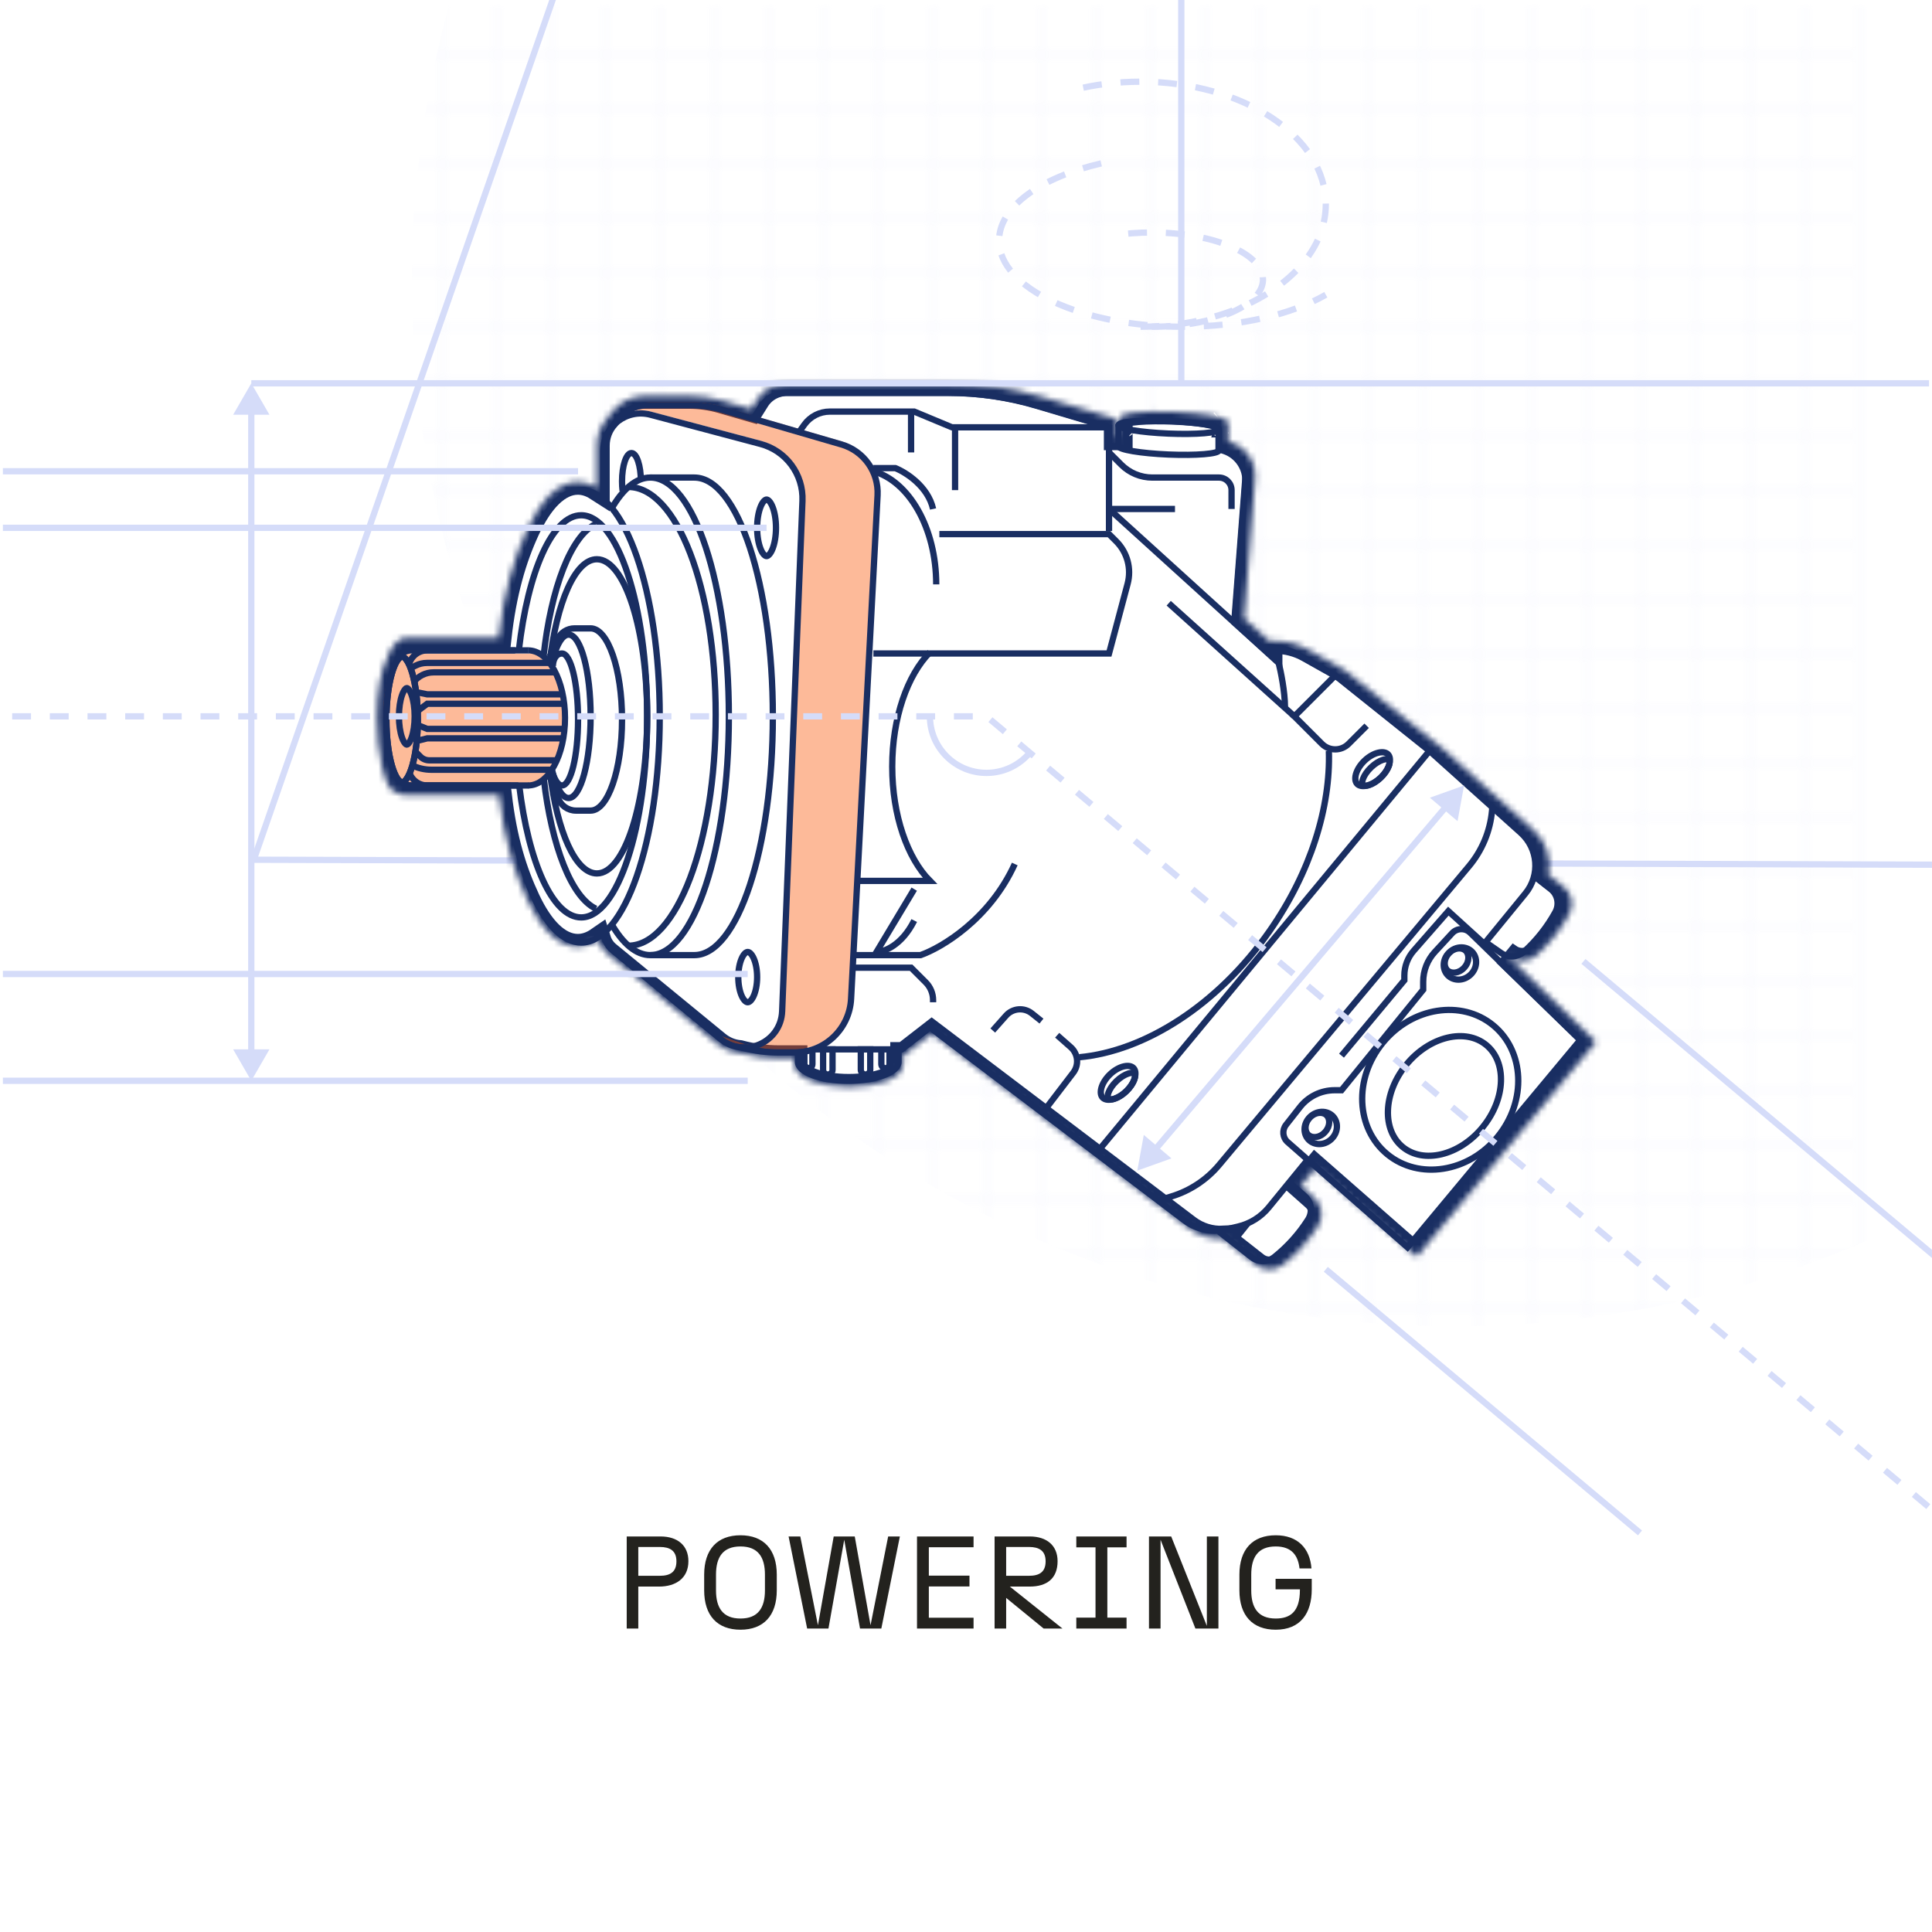 <?xml version="1.0" encoding="UTF-8"?> <svg xmlns="http://www.w3.org/2000/svg" width="319" height="319" viewBox="0 0 319 319" fill="none"><g clip-path="url(#clip0_800_7461)"><mask id="mask0_800_7461" style="mask-type:alpha" maskUnits="userSpaceOnUse" x="1" y="1" width="307" height="306"><path d="M10.009 1V306" stroke="#D5DCF9" stroke-width="0.5"></path><path d="M19.009 1V306" stroke="#D5DCF9" stroke-width="0.5"></path><path d="M28.009 1V306" stroke="#D5DCF9" stroke-width="0.5"></path><path d="M37.009 1V306" stroke="#D5DCF9" stroke-width="0.5"></path><path d="M46.009 1V306" stroke="#D5DCF9" stroke-width="0.5"></path><path d="M55.009 1V306" stroke="#D5DCF9" stroke-width="0.5"></path><path d="M64.009 1V306" stroke="#D5DCF9" stroke-width="0.5"></path><path d="M73.009 1V306" stroke="#D5DCF9" stroke-width="0.5"></path><path d="M82.009 1V306" stroke="#D5DCF9" stroke-width="0.5"></path><path d="M91.009 1V306" stroke="#D5DCF9" stroke-width="0.5"></path><path d="M100.009 1V306" stroke="#D5DCF9" stroke-width="0.5"></path><path d="M109.009 1V306" stroke="#D5DCF9" stroke-width="0.5"></path><path d="M118.009 1V306" stroke="#D5DCF9" stroke-width="0.5"></path><path d="M127.009 1V306" stroke="#D5DCF9" stroke-width="0.5"></path><path d="M136.009 1V306" stroke="#D5DCF9" stroke-width="0.5"></path><path d="M145.009 1V306" stroke="#D5DCF9" stroke-width="0.5"></path><path d="M154.009 1V306" stroke="#D5DCF9" stroke-width="0.5"></path><path d="M163.009 1V306" stroke="#D5DCF9" stroke-width="0.5"></path><path d="M172.009 1V306" stroke="#D5DCF9" stroke-width="0.5"></path><path d="M181.009 1V306" stroke="#D5DCF9" stroke-width="0.5"></path><path d="M190.009 1V306" stroke="#D5DCF9" stroke-width="0.5"></path><path d="M199.009 1V306" stroke="#D5DCF9" stroke-width="0.5"></path><path d="M208.009 1V306" stroke="#D5DCF9" stroke-width="0.5"></path><path d="M217.009 1V306" stroke="#D5DCF9" stroke-width="0.5"></path><path d="M226.009 1V306" stroke="#D5DCF9" stroke-width="0.5"></path><path d="M235.009 1V306" stroke="#D5DCF9" stroke-width="0.5"></path><path d="M244.009 1V306" stroke="#D5DCF9" stroke-width="0.5"></path><path d="M253.009 1V306" stroke="#D5DCF9" stroke-width="0.5"></path><path d="M262.009 1V306" stroke="#D5DCF9" stroke-width="0.5"></path><path d="M271.009 1V306" stroke="#D5DCF9" stroke-width="0.5"></path><path d="M280.009 1V306" stroke="#D5DCF9" stroke-width="0.5"></path><path d="M289.009 1V306" stroke="#D5DCF9" stroke-width="0.5"></path><path d="M298.009 1V306" stroke="#D5DCF9" stroke-width="0.5"></path><path d="M307.009 1V306" stroke="#D5DCF9" stroke-width="0.5"></path><path d="M1.009 306L306.009 306" stroke="#D5DCF9" stroke-width="0.5"></path><path d="M1.009 297L306.009 297" stroke="#D5DCF9" stroke-width="0.5"></path><path d="M1.009 288L306.009 288" stroke="#D5DCF9" stroke-width="0.5"></path><path d="M1.009 279L306.009 279" stroke="#D5DCF9" stroke-width="0.5"></path><path d="M1.009 270L306.009 270" stroke="#D5DCF9" stroke-width="0.5"></path><path d="M1.009 261L306.009 261" stroke="#D5DCF9" stroke-width="0.5"></path><path d="M1.009 252L306.009 252" stroke="#D5DCF9" stroke-width="0.5"></path><path d="M1.009 243L306.009 243" stroke="#D5DCF9" stroke-width="0.5"></path><path d="M1.009 234L306.009 234" stroke="#D5DCF9" stroke-width="0.5"></path><path d="M1.009 225L306.009 225" stroke="#D5DCF9" stroke-width="0.5"></path><path d="M1.009 216L306.009 216" stroke="#D5DCF9" stroke-width="0.5"></path><path d="M1.009 207L306.009 207" stroke="#D5DCF9" stroke-width="0.5"></path><path d="M1.009 198L306.009 198" stroke="#D5DCF9" stroke-width="0.5"></path><path d="M1.009 189L306.009 189" stroke="#D5DCF9" stroke-width="0.5"></path><path d="M1.009 180L306.009 180" stroke="#D5DCF9" stroke-width="0.5"></path><path d="M1.009 171L306.009 171" stroke="#D5DCF9" stroke-width="0.5"></path><path d="M1.009 162L306.009 162" stroke="#D5DCF9" stroke-width="0.5"></path><path d="M1.009 153L306.009 153" stroke="#D5DCF9" stroke-width="0.5"></path><path d="M1.009 144L306.009 144" stroke="#D5DCF9" stroke-width="0.5"></path><path d="M1.009 135L306.009 135" stroke="#D5DCF9" stroke-width="0.5"></path><path d="M1.009 126L306.009 126" stroke="#D5DCF9" stroke-width="0.5"></path><path d="M1.009 117L306.009 117" stroke="#D5DCF9" stroke-width="0.5"></path><path d="M1.009 108L306.009 108" stroke="#D5DCF9" stroke-width="0.5"></path><path d="M1.009 99L306.009 99" stroke="#D5DCF9" stroke-width="0.5"></path><path d="M1.009 90L306.009 90" stroke="#D5DCF9" stroke-width="0.5"></path><path d="M1.009 81L306.009 81" stroke="#D5DCF9" stroke-width="0.5"></path><path d="M1.009 72L306.009 72" stroke="#D5DCF9" stroke-width="0.5"></path><path d="M1.009 63L306.009 63" stroke="#D5DCF9" stroke-width="0.5"></path><path d="M1.009 54L306.009 54" stroke="#D5DCF9" stroke-width="0.5"></path><path d="M1.009 45L306.009 45" stroke="#D5DCF9" stroke-width="0.5"></path><path d="M1.009 36L306.009 36" stroke="#D5DCF9" stroke-width="0.5"></path><path d="M1.009 27L306.009 27" stroke="#D5DCF9" stroke-width="0.5"></path><path d="M1.009 18L306.009 18" stroke="#D5DCF9" stroke-width="0.5"></path><path d="M1.009 9L306.009 9" stroke="#D5DCF9" stroke-width="0.5"></path></mask><g mask="url(#mask0_800_7461)"><g opacity="0.2" filter="url(#filter0_f_800_7461)"><ellipse cx="240.009" cy="46.5" rx="172" ry="172.5" fill="#D5DCF9"></ellipse></g></g><path d="M935.075 580.674L676.28 143.826L41.898 141.955L260.297 -486.445" stroke="#D5DCF9" stroke-width="1.038"></path><mask id="path-71-inside-1_800_7461" fill="white"><path fill-rule="evenodd" clip-rule="evenodd" d="M209.638 105.916L205.434 102.107L207.216 78.982C207.42 76.337 205.794 73.893 203.274 73.054L202.788 72.893V70.121H202.764C202.777 70.074 202.785 70.024 202.787 69.97C202.803 69.599 202.523 69.38 202.392 69.293C202.227 69.182 202.014 69.092 201.787 69.014C201.327 68.857 200.682 68.713 199.915 68.584C198.372 68.325 196.251 68.118 193.912 68.02C191.574 67.922 189.442 67.951 187.884 68.079C187.108 68.143 186.454 68.234 185.981 68.352C185.749 68.41 185.53 68.482 185.355 68.578C185.238 68.643 185.004 68.795 184.928 69.07H184.904V69.237C184.904 69.246 184.904 69.255 184.904 69.263V72.223H184.371V69.595V69.203L183.994 69.091L171.859 65.49C166.941 64.03 161.838 63.289 156.707 63.289H129.909C127.913 63.289 126.057 64.316 124.999 66.006L124.023 67.565L119.203 66.165C117.436 65.652 115.604 65.391 113.763 65.391H106.462C104.308 65.391 102.279 66.403 100.987 68.124L100.275 69.072C99.219 70.263 98.565 71.834 98.565 73.591V80.569C97.57 79.931 96.514 79.58 95.407 79.58C93.744 79.58 92.193 80.374 90.799 81.737C89.407 83.097 88.14 85.055 87.024 87.469C84.836 92.202 83.184 97.751 82.342 105.345H69.613H66.981C65.531 105.345 64.309 107.358 63.938 108.687C62.93 110.532 62.243 114.22 62.243 118.469C62.243 124.33 63.55 130.368 65.202 130.728C65.709 131.073 66.321 131.275 66.981 131.275H69.613H82.402C83.271 138.733 84.925 143.946 87.1 148.583C88.21 150.948 89.467 152.865 90.846 154.198C92.228 155.532 93.763 156.308 95.407 156.308C96.599 156.308 97.732 155.901 98.793 155.167C99.08 156.08 99.627 156.902 100.384 157.522L118.42 172.313C119.564 173.25 120.859 173.74 122.153 173.852L122.211 173.867C124.29 174.421 126.433 174.701 128.586 174.701H131.162L131.203 174.701V175.752C131.203 176.392 131.551 176.938 132.042 177.373C132.534 177.808 133.215 178.176 134.011 178.474C135.609 179.072 137.78 179.431 140.152 179.431C142.524 179.431 144.695 179.072 146.292 178.474C147.089 178.176 147.77 177.808 148.262 177.373C148.753 176.938 149.101 176.392 149.101 175.752V174.176H149.282L149.424 174.065L153.843 170.634L196.159 202.682C197.843 203.958 199.909 204.586 201.987 204.489L201.943 204.544L207.383 208.811C208.708 209.85 210.583 209.83 211.894 208.783C214.137 206.992 216.086 204.829 217.628 202.41C218.576 200.924 218.303 198.971 216.984 197.8L214.768 195.834L217.202 192.861L233.506 207.153L233.912 207.509L234.258 207.095L263.21 172.41L263.522 172.036L263.173 171.697L248.562 157.494L249.257 157.976C250.644 158.936 252.517 158.803 253.762 157.673C255.887 155.745 257.693 153.467 259.08 150.955C259.932 149.412 259.536 147.48 258.146 146.395L255.652 144.449C256.181 141.801 255.329 138.958 253.182 137.035L238.266 123.671L238.285 123.648L237.867 123.314L222.075 110.702L221.707 110.408L221.656 110.459L215.985 107.274C214.33 106.345 212.464 105.857 210.565 105.857H209.638V105.916ZM201.84 69.685C201.848 69.678 201.853 69.676 201.853 69.676C201.853 69.676 201.85 69.679 201.84 69.685ZM185.872 69.015C185.863 69.008 185.86 69.005 185.86 69.005C185.86 69.005 185.865 69.008 185.872 69.015ZM201.853 73.181C201.853 73.181 201.85 73.184 201.84 73.19C201.848 73.184 201.853 73.181 201.853 73.181ZM185.863 72.512L185.86 72.51C185.86 72.51 185.863 72.514 185.872 72.52L185.866 72.515L185.863 72.512Z"></path></mask><path fill-rule="evenodd" clip-rule="evenodd" d="M209.638 105.916L205.434 102.107L207.216 78.982C207.42 76.337 205.794 73.893 203.274 73.054L202.788 72.893V70.121H202.764C202.777 70.074 202.785 70.024 202.787 69.97C202.803 69.599 202.523 69.38 202.392 69.293C202.227 69.182 202.014 69.092 201.787 69.014C201.327 68.857 200.682 68.713 199.915 68.584C198.372 68.325 196.251 68.118 193.912 68.02C191.574 67.922 189.442 67.951 187.884 68.079C187.108 68.143 186.454 68.234 185.981 68.352C185.749 68.41 185.53 68.482 185.355 68.578C185.238 68.643 185.004 68.795 184.928 69.07H184.904V69.237C184.904 69.246 184.904 69.255 184.904 69.263V72.223H184.371V69.595V69.203L183.994 69.091L171.859 65.49C166.941 64.03 161.838 63.289 156.707 63.289H129.909C127.913 63.289 126.057 64.316 124.999 66.006L124.023 67.565L119.203 66.165C117.436 65.652 115.604 65.391 113.763 65.391H106.462C104.308 65.391 102.279 66.403 100.987 68.124L100.275 69.072C99.219 70.263 98.565 71.834 98.565 73.591V80.569C97.57 79.931 96.514 79.58 95.407 79.58C93.744 79.58 92.193 80.374 90.799 81.737C89.407 83.097 88.14 85.055 87.024 87.469C84.836 92.202 83.184 97.751 82.342 105.345H69.613H66.981C65.531 105.345 64.309 107.358 63.938 108.687C62.93 110.532 62.243 114.22 62.243 118.469C62.243 124.33 63.55 130.368 65.202 130.728C65.709 131.073 66.321 131.275 66.981 131.275H69.613H82.402C83.271 138.733 84.925 143.946 87.1 148.583C88.21 150.948 89.467 152.865 90.846 154.198C92.228 155.532 93.763 156.308 95.407 156.308C96.599 156.308 97.732 155.901 98.793 155.167C99.08 156.08 99.627 156.902 100.384 157.522L118.42 172.313C119.564 173.25 120.859 173.74 122.153 173.852L122.211 173.867C124.29 174.421 126.433 174.701 128.586 174.701H131.162L131.203 174.701V175.752C131.203 176.392 131.551 176.938 132.042 177.373C132.534 177.808 133.215 178.176 134.011 178.474C135.609 179.072 137.78 179.431 140.152 179.431C142.524 179.431 144.695 179.072 146.292 178.474C147.089 178.176 147.77 177.808 148.262 177.373C148.753 176.938 149.101 176.392 149.101 175.752V174.176H149.282L149.424 174.065L153.843 170.634L196.159 202.682C197.843 203.958 199.909 204.586 201.987 204.489L201.943 204.544L207.383 208.811C208.708 209.85 210.583 209.83 211.894 208.783C214.137 206.992 216.086 204.829 217.628 202.41C218.576 200.924 218.303 198.971 216.984 197.8L214.768 195.834L217.202 192.861L233.506 207.153L233.912 207.509L234.258 207.095L263.21 172.41L263.522 172.036L263.173 171.697L248.562 157.494L249.257 157.976C250.644 158.936 252.517 158.803 253.762 157.673C255.887 155.745 257.693 153.467 259.08 150.955C259.932 149.412 259.536 147.48 258.146 146.395L255.652 144.449C256.181 141.801 255.329 138.958 253.182 137.035L238.266 123.671L238.285 123.648L237.867 123.314L222.075 110.702L221.707 110.408L221.656 110.459L215.985 107.274C214.33 106.345 212.464 105.857 210.565 105.857H209.638V105.916ZM201.84 69.685C201.848 69.678 201.853 69.676 201.853 69.676C201.853 69.676 201.85 69.679 201.84 69.685ZM185.872 69.015C185.863 69.008 185.86 69.005 185.86 69.005C185.86 69.005 185.865 69.008 185.872 69.015ZM201.853 73.181C201.853 73.181 201.85 73.184 201.84 73.19C201.848 73.184 201.853 73.181 201.853 73.181ZM185.863 72.512L185.86 72.51C185.86 72.51 185.863 72.514 185.872 72.52L185.866 72.515L185.863 72.512Z" fill="white" stroke="#192E62" stroke-width="4.216" mask="url(#path-71-inside-1_800_7461)"></path><path opacity="0.4" d="M63.281 118.278C63.281 124.008 64.906 129.69 66.912 129.69H88.7L89.415 128.816C94.409 122.713 94.326 113.911 89.219 107.902H66.912C64.906 107.902 63.281 112.547 63.281 118.278Z" fill="#FA5400"></path><path opacity="0.4" d="M144.899 81.27L140.523 164.419C140.262 169.379 136.165 173.266 131.198 173.266H128.115C126.42 173.266 124.737 172.989 123.132 172.447C121.708 172.502 120.237 172.066 118.971 171.026L123.087 172.432C123.102 172.437 123.117 172.442 123.132 172.447C126.176 172.328 129.003 169.965 129.142 166.464L132.497 82.177C132.671 77.808 129.79 73.903 125.564 72.781L107.417 67.961C105.727 67.512 104.051 67.8 102.687 68.597C102.417 68.914 102.177 69.262 101.972 69.636L99.594 73.977C99.594 71.638 100.862 69.662 102.687 68.597C103.856 67.22 105.584 66.401 107.432 66.401H114.052C115.817 66.401 117.573 66.652 119.268 67.145L138.929 72.864C142.629 73.941 145.102 77.422 144.899 81.27Z" fill="#FA5400"></path><path d="M103.479 268.893V253.691H109.061C111.884 253.691 113.665 255.189 113.665 257.774C113.665 260.64 111.515 261.965 108.843 261.965H105.39V268.893H103.479ZM105.39 260.184H108.952C110.581 260.184 111.688 259.62 111.688 257.795C111.688 256.014 110.581 255.428 108.952 255.428H105.39V260.184ZM122.263 269.088C118.44 269.088 116.269 266.743 116.269 262.595V259.989C116.269 255.841 118.44 253.495 122.263 253.495C126.085 253.495 128.257 255.841 128.257 259.989V262.595C128.257 266.743 126.085 269.088 122.263 269.088ZM118.223 262.595C118.223 265.44 119.331 267.242 122.263 267.242C125.194 267.242 126.302 265.44 126.302 262.595V259.989C126.302 257.144 125.194 255.341 122.263 255.341C119.331 255.341 118.223 257.144 118.223 259.989V262.595ZM142.001 268.893L139.395 254.234L136.789 268.893H133.271L130.208 253.691H132.141L135.051 268.35L137.657 253.691H141.132L143.738 268.35L146.648 253.691H148.581L145.519 268.893H142.001ZM151.41 268.893V253.691H160.748V255.472H153.364V260.162H160.075V261.943H153.364V267.112H160.748V268.893H151.41ZM164.22 268.893V253.691H170.018C172.841 253.691 174.622 255.189 174.622 257.774C174.622 260.64 172.841 261.965 170.018 261.965H166.739L175.426 268.893H172.32L166.131 263.833V268.893H164.22ZM166.131 260.184H169.91C171.538 260.184 172.646 259.62 172.646 257.795C172.646 256.014 171.538 255.428 169.91 255.428H166.131V260.184ZM177.714 268.893V267.09H180.885V255.493H177.714V253.691H186.01V255.493H182.839V267.09H186.01V268.893H177.714ZM189.712 268.893V253.691H193.382L199.268 268.458V253.691H201.179V268.893H197.378L191.623 254.234V268.893H189.712ZM210.637 269.088C206.815 269.088 204.643 266.743 204.643 262.595V259.989C204.643 255.841 206.815 253.495 210.637 253.495C214.264 253.495 216.284 255.645 216.544 258.968H214.568C214.329 256.861 213.309 255.341 210.637 255.341C207.706 255.341 206.598 257.144 206.598 259.989V262.595C206.598 265.44 207.706 267.242 210.637 267.242C213.026 267.242 214.633 266.135 214.633 262.53V262.421H210.616V260.684H216.588V262.421C216.588 266.374 214.72 269.088 210.637 269.088Z" fill="#23221E"></path><path d="M83.553 107.384C85.172 92.069 90.115 80.927 95.962 80.927C103.125 80.927 108.931 97.649 108.931 118.278C108.931 138.906 103.125 155.628 95.962 155.628C90.182 155.628 85.284 144.737 83.61 129.69" stroke="#192E62" stroke-width="1.038"></path><path d="M85.668 107.384C87.148 94.398 91.198 85.077 95.962 85.077C101.979 85.077 106.856 99.941 106.856 118.278C106.856 136.614 101.979 151.478 95.962 151.478C91.262 151.478 87.256 142.404 85.729 129.69" stroke="#192E62" stroke-width="1.038"></path><path d="M98.391 86.514C94.305 88.429 90.975 97.053 89.737 108.442M98.391 150.041C94.369 148.156 91.081 139.774 89.798 128.653" stroke="#192E62" stroke-width="1.038"></path><path d="M103.744 156.147C111.712 156.147 118.171 139.076 118.171 118.018C118.171 96.96 111.712 80.408 103.744 80.408" stroke="#192E62" stroke-width="1.038"></path><path d="M100.94 84.039C102.836 80.739 105.033 78.852 107.375 78.852C114.538 78.852 120.344 96.503 120.344 118.278C120.344 140.052 114.538 157.703 107.375 157.703C105.033 157.703 102.836 155.817 100.94 152.516" stroke="#192E62" stroke-width="1.038"></path><path d="M107.375 157.703H114.638C121.8 157.703 127.607 140.052 127.607 118.278C127.607 96.503 121.8 78.852 114.638 78.852H107.375" stroke="#192E62" stroke-width="1.038"></path><path d="M128.126 87.152C128.126 88.535 127.9 89.764 127.555 90.627C127.382 91.061 127.188 91.376 127 91.575C126.813 91.773 126.667 91.821 126.569 91.821C126.472 91.821 126.326 91.773 126.139 91.575C125.95 91.376 125.757 91.061 125.584 90.627C125.238 89.764 125.013 88.535 125.013 87.152C125.013 85.768 125.238 84.54 125.584 83.676C125.757 83.243 125.95 82.927 126.139 82.728C126.326 82.531 126.472 82.483 126.569 82.483C126.667 82.483 126.813 82.531 127 82.728C127.188 82.927 127.382 83.243 127.555 83.676C127.9 84.54 128.126 85.768 128.126 87.152Z" stroke="#192E62" stroke-width="1.038"></path><path d="M105.819 79.474C105.819 76.896 105.122 74.805 104.263 74.805C103.403 74.805 102.706 76.896 102.706 79.474C102.706 80.02 102.738 80.544 102.795 81.031" stroke="#192E62" stroke-width="1.038"></path><path d="M125.013 161.335C125.013 162.569 124.79 163.661 124.45 164.425C124.28 164.808 124.091 165.086 123.907 165.261C123.726 165.433 123.574 165.485 123.457 165.485C123.339 165.485 123.188 165.433 123.007 165.261C122.823 165.086 122.634 164.808 122.463 164.425C122.124 163.661 121.9 162.569 121.9 161.335C121.9 160.101 122.124 159.008 122.463 158.244C122.634 157.861 122.823 157.584 123.007 157.409C123.188 157.236 123.339 157.185 123.457 157.185C123.574 157.185 123.726 157.236 123.907 157.409C124.091 157.584 124.28 157.861 124.45 158.244C124.79 159.008 125.013 160.101 125.013 161.335Z" stroke="#192E62" stroke-width="1.038"></path><path d="M99.594 83.002V74.496C99.594 70.408 103.466 67.43 107.417 68.48L125.564 73.3C129.789 74.422 132.671 78.327 132.497 82.696L129.142 166.982C128.937 172.121 122.944 174.809 118.97 171.545L101.197 156.945C100.182 156.112 99.594 154.867 99.594 153.553V153.553" stroke="#192E62" stroke-width="1.038"></path><path d="M178.2 174.566C188.967 173.573 201.033 166.015 209.637 153.706C216.442 143.971 219.712 133.224 219.414 123.984" stroke="#192E62" stroke-width="1.038"></path><path d="M155.101 88.189H183.114L184.304 89.379C186.136 91.211 186.853 93.881 186.186 96.385L183.114 107.902H144.207" stroke="#192E62" stroke-width="1.038"></path><path d="M122.419 172.955L122.51 172.979C124.516 173.514 126.583 173.785 128.659 173.785H131.198C136.164 173.785 140.262 169.898 140.523 164.938L144.899 81.789C145.102 77.941 142.629 74.459 138.929 73.383L119.268 67.663C117.573 67.17 115.817 66.92 114.052 66.92H106.856C104.897 66.92 103.052 67.843 101.876 69.41L100.631 71.07" stroke="#192E62" stroke-width="1.038"></path><path d="M124.494 68.995L125.564 67.283C126.512 65.767 128.175 64.845 129.963 64.845H156.372C161.378 64.845 166.357 65.57 171.155 66.996L183.114 70.552V87.671" stroke="#192E62" stroke-width="1.038"></path><path d="M131.757 71.589L132.799 70.13C133.773 68.767 135.345 67.958 137.021 67.958H150.951L157.176 70.552H182.596" stroke="#192E62" stroke-width="1.038"></path><path d="M183.114 74.702L185.137 76.725C186.499 78.087 188.346 78.852 190.273 78.852H201.271C202.417 78.852 203.346 79.781 203.346 80.927V84.039" stroke="#192E62" stroke-width="1.038"></path><path d="M181.039 190.385L236.028 123.984L220.465 111.534L213.721 118.278L218.264 122.821C219.48 124.036 221.451 124.036 222.666 122.821L225.653 119.834" stroke="#192E62" stroke-width="1.038"></path><path d="M157.695 70.552L157.695 80.927" stroke="#192E62" stroke-width="1.038"></path><path d="M236.916 157.173L239.77 154.082C240.562 153.224 241.906 153.188 242.742 154.002L260.929 171.71L232.397 205.948L212.604 188.569C211.776 187.842 211.66 186.594 212.341 185.728L214.653 182.786C216.03 181.033 218.135 180.01 220.364 180.01H221.503L234.99 163.41V162.099C234.99 160.273 235.678 158.515 236.916 157.173Z" stroke="#192E62" stroke-width="1.038"></path><path d="M91.025 109.977C91.689 106.82 92.725 104.79 93.887 104.79C95.893 104.79 97.519 110.828 97.519 118.278C97.519 125.727 95.893 131.765 93.887 131.765C92.79 131.765 91.806 129.956 91.14 127.096" stroke="#192E62" stroke-width="1.038"></path><path d="M90.775 108.421L92.028 105.601C92.528 104.477 93.643 103.752 94.873 103.752H97.519C100.384 103.752 102.706 110.488 102.706 118.796C102.706 127.105 100.384 133.84 97.519 133.84H95.093C93.754 133.84 92.564 132.983 92.141 131.712L90.775 127.615" stroke="#192E62" stroke-width="1.038"></path><path d="M134.351 173.266H148.876L153.545 169.635L195.564 201.511C197.536 203.007 200.072 203.545 202.481 202.978L204.411 202.524C206.412 202.053 208.201 200.935 209.502 199.344L215.796 191.644M236.028 123.984L251.098 137.509C253.987 140.101 254.327 144.505 251.871 147.51L244.847 156.103" stroke="#192E62" stroke-width="1.038"></path><path d="M144.207 77.295H147.839C149.568 77.987 153.234 80.304 154.064 84.039" stroke="#192E62" stroke-width="1.038"></path><path d="M183.114 84.039H194.008" stroke="#192E62" stroke-width="1.038"></path><path d="M183.114 84.039L211.127 109.459C211.473 110.842 212.165 114.231 212.165 116.721" stroke="#192E62" stroke-width="1.038"></path><path d="M153.545 107.705C149.824 111.472 147.32 118.513 147.32 126.578C147.32 134.642 149.824 141.684 153.545 145.451H141.614" stroke="#192E62" stroke-width="1.038"></path><path d="M203.865 102.715L205.629 79.778C205.812 77.404 204.356 75.211 202.097 74.458L201.271 74.183" stroke="#192E62" stroke-width="1.038"></path><path d="M185.953 180.19C185.204 180.908 184.366 181.356 183.637 181.518C182.898 181.682 182.364 181.54 182.068 181.232C181.773 180.924 181.654 180.384 181.849 179.653C182.042 178.932 182.525 178.114 183.274 177.395C184.024 176.677 184.861 176.229 185.59 176.067C186.329 175.902 186.864 176.044 187.159 176.353C187.454 176.661 187.574 177.2 187.378 177.932C187.185 178.653 186.702 179.471 185.953 180.19Z" stroke="#192E62" stroke-width="1.038"></path><path d="M219.834 188.075C218.694 189.167 217.007 189.156 216.061 188.168C215.114 187.181 215.174 185.495 216.314 184.403C217.453 183.311 219.14 183.322 220.086 184.309C221.033 185.297 220.973 186.983 219.834 188.075Z" stroke="#192E62" stroke-width="1.038"></path><path d="M242.813 160.926C241.674 162.018 239.987 162.007 239.04 161.019C238.094 160.032 238.154 158.346 239.293 157.254C240.432 156.162 242.119 156.173 243.066 157.16C244.012 158.147 243.952 159.833 242.813 160.926Z" stroke="#192E62" stroke-width="1.038"></path><path d="M227.979 128.395C227.23 129.114 226.392 129.562 225.663 129.724C224.924 129.888 224.39 129.746 224.094 129.438C223.799 129.13 223.68 128.59 223.875 127.858C224.068 127.137 224.551 126.319 225.3 125.601C226.049 124.883 226.887 124.435 227.616 124.273C228.355 124.108 228.889 124.25 229.185 124.558C229.48 124.866 229.599 125.406 229.404 126.138C229.211 126.859 228.728 127.677 227.979 128.395Z" stroke="#192E62" stroke-width="1.038"></path><path d="M185.961 180.182C185.307 180.809 184.611 181.23 184.032 181.419C183.414 181.621 183.11 181.513 183.005 181.404C182.9 181.295 182.805 180.986 183.033 180.377C183.246 179.807 183.697 179.129 184.351 178.502C185.005 177.875 185.701 177.454 186.28 177.265C186.897 177.063 187.202 177.171 187.307 177.28C187.412 177.39 187.507 177.698 187.279 178.307C187.065 178.877 186.615 179.555 185.961 180.182Z" stroke="#192E62" stroke-width="1.038"></path><path d="M218.8 186.902C217.916 187.885 216.677 187.971 216.034 187.393C215.391 186.815 215.344 185.574 216.227 184.59C217.111 183.607 218.35 183.522 218.993 184.1C219.636 184.678 219.683 185.919 218.8 186.902Z" stroke="#192E62" stroke-width="1.038"></path><path d="M241.779 159.753C240.895 160.736 239.656 160.822 239.013 160.243C238.37 159.665 238.323 158.424 239.207 157.441C240.09 156.458 241.329 156.372 241.972 156.95C242.616 157.528 242.662 158.769 241.779 159.753Z" stroke="#192E62" stroke-width="1.038"></path><path d="M227.987 128.388C227.333 129.014 226.637 129.436 226.058 129.625C225.44 129.827 225.136 129.719 225.031 129.61C224.926 129.5 224.831 129.191 225.059 128.583C225.272 128.013 225.723 127.335 226.377 126.708C227.03 126.081 227.727 125.66 228.306 125.47C228.923 125.268 229.228 125.377 229.333 125.486C229.437 125.595 229.533 125.904 229.305 126.513C229.091 127.083 228.641 127.761 227.987 128.388Z" stroke="#192E62" stroke-width="1.038"></path><path d="M90.748 109.459C91.903 99.475 94.963 92.34 98.556 92.34C103.14 92.34 106.857 103.952 106.857 118.278C106.857 132.603 103.14 144.216 98.556 144.216C95.026 144.216 92.01 137.327 90.81 127.615" stroke="#192E62" stroke-width="1.038"></path><path d="M150.951 146.809L144.726 157.185C145.937 157.185 148.876 156.147 150.951 151.997" stroke="#192E62" stroke-width="1.038"></path><path d="M141.095 159.778H150.432L152.848 162.194C153.627 162.973 154.064 164.028 154.064 165.129V165.485" stroke="#192E62" stroke-width="1.038"></path><path d="M150.432 67.958V74.702" stroke="#192E62" stroke-width="1.038"></path><path d="M154.582 96.49C154.582 87.198 150.113 79.464 144.207 77.814" stroke="#192E62" stroke-width="1.038"></path><path d="M163.92 170.154L166.107 167.693C167.207 166.456 169.084 166.296 170.378 167.331L171.961 168.597" stroke="#192E62" stroke-width="1.038"></path><path d="M246.403 133.322L246.354 133.861C246.048 137.225 244.723 140.416 242.556 143.008L201.312 192.321C199.254 194.782 196.527 196.594 193.46 197.537L191.415 198.167" stroke="#192E62" stroke-width="1.038"></path><path d="M148.357 173.266V175.341C148.357 177.06 144.641 178.454 140.057 178.454C135.473 178.454 131.757 177.06 131.757 175.341V173.785" stroke="#192E62" stroke-width="1.038"></path><path d="M142.132 173.266H143.689V176.638C143.689 177.068 143.34 177.416 142.91 177.416V177.416C142.481 177.416 142.132 177.068 142.132 176.638V173.266Z" stroke="#192E62" stroke-width="1.038"></path><path d="M135.907 173.266H137.463V176.638C137.463 177.068 137.115 177.416 136.685 177.416V177.416C136.255 177.416 135.907 177.068 135.907 176.638V173.266Z" stroke="#192E62" stroke-width="1.038"></path><path d="M132.794 173.266V175.704C132.794 176.077 133.096 176.379 133.469 176.379V176.379C133.841 176.379 134.143 176.077 134.143 175.704V173.266" stroke="#192E62" stroke-width="1.038"></path><path d="M145.521 173.266V175.704C145.521 176.077 145.823 176.379 146.196 176.379V176.379C146.568 176.379 146.87 176.077 146.87 175.704V173.266" stroke="#192E62" stroke-width="1.038"></path><ellipse cx="192.971" cy="70.552" rx="8.3" ry="1.038" transform="rotate(2.405 192.971 70.552)" stroke="#192E62" stroke-width="1.038"></ellipse><path d="M201.264 71.07L201.264 74.36C201.24 74.932 197.507 75.24 192.927 75.048C188.347 74.856 184.654 74.236 184.678 73.663L184.678 70.033" stroke="#192E62" stroke-width="1.038"></path><path d="M184.671 73.664H183.114" stroke="#192E62" stroke-width="1.038"></path><path d="M141.095 157.703H151.989C155.447 156.493 163.401 151.789 167.552 142.659" stroke="#192E62" stroke-width="1.038"></path><path d="M213.721 118.278L192.971 99.602" stroke="#192E62" stroke-width="1.038"></path><path d="M220.465 111.534L214.534 108.197C212.981 107.324 211.229 106.865 209.447 106.865H208.534" stroke="#192E62" stroke-width="1.038"></path><path d="M172.22 183.641L177.202 177.127C178.195 175.829 178.014 173.984 176.789 172.903L174.555 170.932" stroke="#192E62" stroke-width="1.038"></path><path d="M201.271 203.354L206.632 207.566C207.746 208.442 209.326 208.427 210.433 207.541V207.541C212.598 205.809 214.481 203.717 215.97 201.377V201.377C216.767 200.125 216.537 198.479 215.427 197.493L212.684 195.054" stroke="#192E62" stroke-width="1.038"></path><path d="M253.125 144.51L256.016 146.771C257.186 147.685 257.519 149.313 256.802 150.613V150.613C255.464 153.042 253.719 155.246 251.667 157.111V157.111C250.617 158.066 249.039 158.177 247.873 157.368L245.366 155.628" stroke="#192E62" stroke-width="1.038"></path><path d="M221.503 174.304L231.878 161.853V161.08C231.878 159.572 232.425 158.115 233.418 156.981L239.141 150.441L244.847 155.628" stroke="#192E62" stroke-width="1.038"></path><path d="M244.809 186.117C242.882 188.476 240.422 190.002 238.021 190.578C235.621 191.154 233.312 190.778 231.611 189.388C229.909 187.997 229.081 185.809 229.168 183.343C229.254 180.875 230.26 178.161 232.187 175.802C234.114 173.444 236.574 171.918 238.975 171.342C241.375 170.766 243.684 171.142 245.385 172.532C247.087 173.922 247.915 176.111 247.828 178.577C247.742 181.045 246.736 183.759 244.809 186.117Z" stroke="#192E62" stroke-width="1.038"></path><path d="M247.29 187.69C242.439 193.625 234.283 194.852 229.084 190.603C223.884 186.354 223.462 178.117 228.312 172.182C233.163 166.247 241.319 165.02 246.519 169.269C251.718 173.518 252.14 181.755 247.29 187.69Z" stroke="#192E62" stroke-width="1.038"></path><path d="M67.431 110.496V110.496C67.431 108.777 68.824 107.384 70.543 107.384H87.255" stroke="#192E62" stroke-width="1.038"></path><path d="M67.431 124.503V126.578C67.431 128.297 68.824 129.69 70.543 129.69H87.323" stroke="#192E62" stroke-width="1.038"></path><path d="M85.068 107.384H67.949C66.517 107.384 65.356 108.545 65.356 109.977V109.977" stroke="#192E62" stroke-width="1.038"></path><path d="M85.587 129.69H67.949C66.517 129.69 65.356 128.529 65.356 127.097V127.097" stroke="#192E62" stroke-width="1.038"></path><path d="M92.85 121.909H70.543L68.468 122.428V123.984L69.416 124.932C69.806 125.322 70.334 125.54 70.884 125.54H91.812" stroke="#192E62" stroke-width="1.038"></path><path d="M67.431 126.059L67.972 126.33C68.981 126.834 70.093 127.096 71.22 127.096H91.294" stroke="#192E62" stroke-width="1.038"></path><path d="M67.95 119.315L70.543 120.353H93.369" stroke="#192E62" stroke-width="1.038"></path><path d="M68.468 117.759L70.543 116.203H93.369" stroke="#192E62" stroke-width="1.038"></path><path d="M67.95 114.127L70.543 114.646H92.85" stroke="#192E62" stroke-width="1.038"></path><path d="M67.95 113.09L68.261 112.675C69.044 111.63 70.275 111.015 71.581 111.015H91.812" stroke="#192E62" stroke-width="1.038"></path><path d="M67.431 110.496L68.629 109.897C69.206 109.609 69.841 109.459 70.485 109.459H90.775" stroke="#192E62" stroke-width="1.038"></path><path d="M68.987 118.796C68.987 121.77 68.642 124.444 68.095 126.357C67.821 127.317 67.504 128.056 67.175 128.544C66.833 129.049 66.56 129.172 66.393 129.172C66.227 129.172 65.953 129.049 65.611 128.544C65.282 128.056 64.965 127.317 64.691 126.357C64.144 124.444 63.799 121.77 63.799 118.796C63.799 115.822 64.144 113.149 64.691 111.236C64.965 110.275 65.282 109.536 65.611 109.049C65.953 108.543 66.227 108.421 66.393 108.421C66.56 108.421 66.833 108.543 67.175 109.049C67.504 109.536 67.821 110.275 68.095 111.236C68.642 113.149 68.987 115.822 68.987 118.796Z" fill="#FDBB99" stroke="#192E62" stroke-width="1.038"></path><path d="M68.987 118.796C68.987 121.77 68.642 124.444 68.095 126.357C67.821 127.317 67.504 128.056 67.175 128.544C66.833 129.049 66.56 129.172 66.393 129.172C66.227 129.172 65.953 129.049 65.611 128.544C65.282 128.056 64.965 127.317 64.691 126.357C64.144 124.444 63.799 121.77 63.799 118.796C63.799 115.822 64.144 113.149 64.691 111.236C64.965 110.275 65.282 109.536 65.611 109.049C65.953 108.543 66.227 108.421 66.393 108.421C66.56 108.421 66.833 108.543 67.175 109.049C67.504 109.536 67.821 110.275 68.095 111.236C68.642 113.149 68.987 115.822 68.987 118.796Z" stroke="#192E62" stroke-width="1.038"></path><path d="M87.214 129.69C90.574 129.69 93.298 124.697 93.298 118.537C93.298 112.377 90.574 107.384 87.214 107.384" stroke="#192E62" stroke-width="1.014"></path><path d="M68.468 118.278C68.468 119.668 68.27 120.904 67.965 121.774C67.812 122.212 67.642 122.529 67.478 122.727C67.312 122.928 67.206 122.946 67.171 122.946C67.137 122.946 67.03 122.928 66.864 122.727C66.701 122.529 66.53 122.212 66.377 121.774C66.072 120.904 65.874 119.668 65.874 118.278C65.874 116.887 66.072 115.651 66.377 114.781C66.53 114.343 66.701 114.026 66.864 113.828C67.03 113.627 67.137 113.609 67.171 113.609C67.206 113.609 67.312 113.627 67.478 113.828C67.642 114.026 67.812 114.343 67.965 114.781C68.27 115.651 68.468 116.887 68.468 118.278Z" stroke="#192E62" stroke-width="1.038"></path><path d="M91.294 109.977C91.294 108.94 91.812 107.902 92.79 107.902C94.256 107.902 95.444 112.78 95.444 118.796C95.444 124.813 94.256 129.69 92.79 129.69C92.235 129.69 91.72 128.991 91.294 127.796" stroke="#192E62" stroke-width="1.038"></path><path d="M-66.41 118.278H162.883L340.915 267.665" stroke="#D5DCF9" stroke-width="1.038" stroke-dasharray="3.11 3.11"></path><path d="M-136.961 77.814H95.444" stroke="#D5DCF9" stroke-width="1.038"></path><path d="M195.046 -169.116L195.046 63.289" stroke="#D5DCF9" stroke-width="1.038"></path><path d="M261.447 158.741L439.48 308.128" stroke="#D5DCF9" stroke-width="1.038"></path><path d="M218.909 209.579L270.785 253.109" stroke="#D5DCF9" stroke-width="1.038"></path><path d="M-108.948 160.816H123.457" stroke="#D5DCF9" stroke-width="1.038"></path><path d="M-108.948 178.454H123.457" stroke="#D5DCF9" stroke-width="1.038"></path><path d="M41.493 63.289H318.511" stroke="#D5DCF9" stroke-width="1.038"></path><path d="M-105.836 87.152H126.569" stroke="#D5DCF9" stroke-width="1.038"></path><path d="M153.545 118.278C153.545 123.435 157.726 127.615 162.883 127.615C165.77 127.615 168.35 126.305 170.063 124.247" stroke="#D5DCF9" stroke-width="1.038"></path><path d="M190.186 53.951C193 53.951 195.666 53.682 198.049 53.202C204.248 51.953 208.534 49.274 208.534 46.17C208.534 41.872 200.319 38.388 190.186 38.388C187.877 38.388 185.668 38.569 183.633 38.899" stroke="#D5DCF9" stroke-width="1.038" stroke-dasharray="3.11 3.11"></path><path d="M188.329 53.951C193.019 53.951 197.463 53.253 201.435 52.004C211.766 48.757 218.909 41.79 218.909 33.719C218.909 22.546 205.218 13.488 188.329 13.488C184.481 13.488 180.8 13.958 177.408 14.816" stroke="#D5DCF9" stroke-width="1.038" stroke-dasharray="3.11 3.11"></path><path d="M181.818 26.976C171.825 29.304 164.958 34.138 164.958 39.724C164.958 47.581 178.545 53.951 195.305 53.951C204.839 53.951 213.345 51.89 218.909 48.667" stroke="#D5DCF9" stroke-width="1.038" stroke-dasharray="3.11 3.11"></path><path d="M41.493 63.289L38.498 68.477L44.488 68.477L41.493 63.289ZM41.493 178.454L44.488 173.266L38.498 173.266L41.493 178.454ZM40.974 67.958L40.974 173.785L42.011 173.785L42.011 67.958L40.974 67.958Z" fill="#D5DCF9"></path><path d="M241.734 129.69L236.094 131.709L240.662 135.584L241.734 129.69ZM187.783 193.285L193.423 191.267L188.855 187.392L187.783 193.285ZM238.318 132.915L190.408 189.389L191.199 190.06L239.11 133.586L238.318 132.915Z" fill="#D5DCF9"></path></g><defs><filter id="filter0_f_800_7461" x="-20.171" y="-214.18" width="520.36" height="521.36" color-interpolation-filters="sRGB"><feFlood flood-opacity="0" result="BackgroundImageFix"></feFlood><feBlend mode="normal" in="SourceGraphic" in2="BackgroundImageFix" result="shape"></feBlend><feGaussianBlur stdDeviation="44.09" result="effect1_foregroundBlur_800_7461"></feGaussianBlur></filter><clipPath id="clip0_800_7461"><rect width="318.519" height="318.519" fill="white" transform="translate(0.476)"></rect></clipPath></defs></svg> 